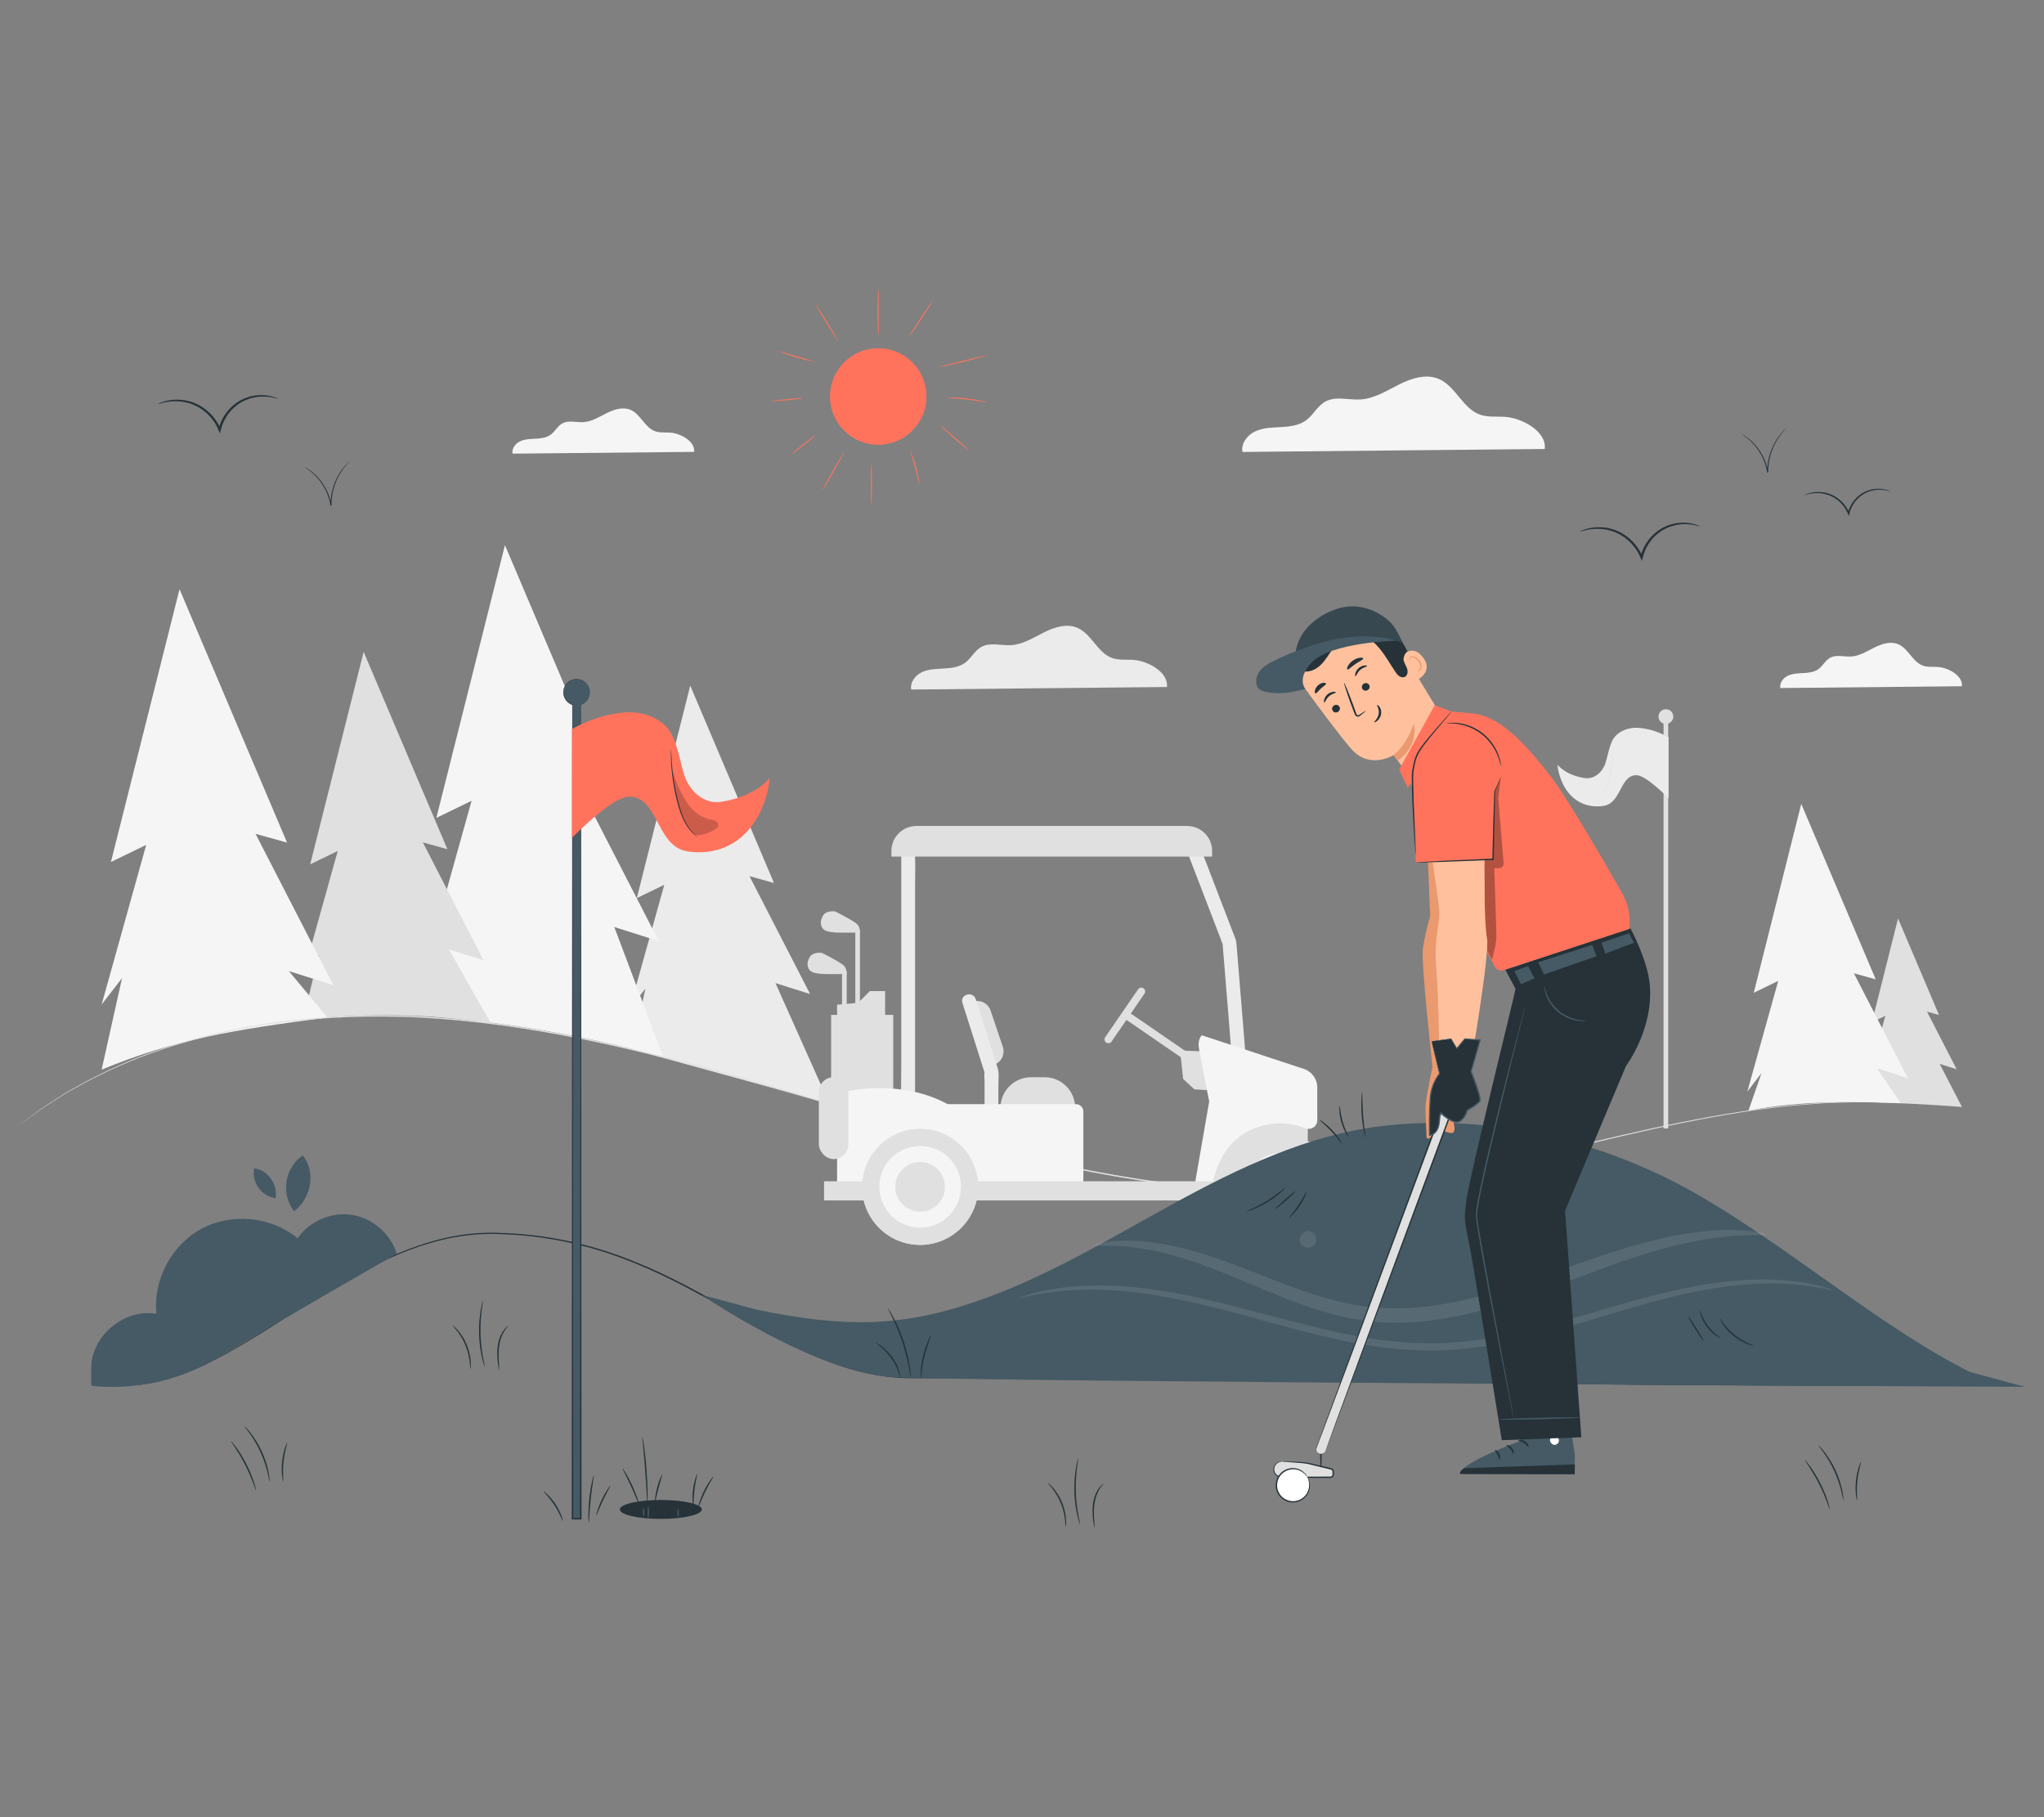 <?xml version="1.0" encoding="UTF-8"?>
<svg id="Layer_2" data-name="Layer 2" xmlns="http://www.w3.org/2000/svg" viewBox="0 0 540 480">
  <rect x="0" y="0" width="540" height="480" fill="#808080" stroke="none"/>
  <defs>
    <style>
      .cls-1 {
        fill: #ff735d;
      }

      .cls-1, .cls-2, .cls-3, .cls-4, .cls-5, .cls-6, .cls-7, .cls-8, .cls-9, .cls-10, .cls-11, .cls-12 {
        stroke-width: 0px;
      }

      .cls-13 {
        opacity: .2;
      }

      .cls-3 {
        opacity: .3;
      }

      .cls-4 {
        fill: #e0e0e0;
      }

      .cls-5 {
        fill: #f5f5f5;
      }

      .cls-6 {
        fill: none;
      }

      .cls-7 {
        fill: #fff;
      }

      .cls-8 {
        fill: #263238;
      }

      .cls-14 {
        opacity: .1;
      }

      .cls-9 {
        fill: #ebebeb;
      }

      .cls-10 {
        fill: #eb996e;
      }

      .cls-11 {
        fill: #455a64;
      }

      .cls-12 {
        fill: #ffc19d;
      }
    </style>
  </defs>
  <g id="Layer_2-2" data-name="Layer 2">
    <g>
      <g>
        <g>
          <polygon class="cls-9" points="168.24 237.23 182.35 181.1 204.48 233.24 198 231.43 214.02 262.57 204.87 259.68 219.09 291.49 166.95 277.17 170.52 261.13 166.33 266.56 175.5 233.71 168.24 237.23"/>
          <g>
            <path class="cls-5" d="M115.28,216.04l18.12-72.05,28.41,66.94-8.33-2.32,20.57,39.98-11.76-3.72,12.94,34.33c-20.77-5.58-39.64-8.92-62.42-10.87l5.39-21.6-5.39,6.97,11.78-42.17-9.33,4.52Z"/>
            <path class="cls-4" d="M81.95,228.3l14.12-56.12,22.13,52.14-6.49-1.81,16.03,31.14-9.16-2.9,11.07,19.52c-16.81-2.62-33.44-2.62-49.6-.99l4.2-17.08-4.2,5.43,9.18-32.85-7.27,3.52Z"/>
            <path class="cls-5" d="M29.31,227.68l18.12-72.05,28.41,66.94-8.33-2.32,20.57,39.98-11.76-3.72,10.2,12.25c-24.56,3.22-40.12,5.7-59.67,13.78l5.39-24.17-5.39,6.97,11.78-42.17-9.33,4.52Z"/>
          </g>
          <path class="cls-4" d="M494.54,270.04l6.9-27.43,10.82,25.49-3.17-.88,7.83,15.22-4.48-1.42,5.88,11.38c-8.55-.69-16.69-1-24.83-1.34l2.17-9.33-2.05,2.65,4.48-16.06-3.55,1.72Z"/>
          <path class="cls-4" d="M502.49,291.43s-.45,0-1.32-.03c-.88-.03-2.17-.08-3.87-.14-3.4-.22-8.42-.13-14.88.12-6.45.43-14.34,1.07-23.4,2.6-9.07,1.44-19.33,3.51-30.58,6.14-11.27,2.59-23.56,5.66-36.87,8.47-3.32.71-6.73,1.33-10.18,2.02-3.46.61-6.98,1.19-10.56,1.77-1.8.24-3.61.47-5.43.71-1.82.23-3.65.51-5.51.64-3.71.31-7.47.74-11.3.85-3.82.24-7.69.21-11.61.24-1.96-.05-3.93-.1-5.91-.14-1.98-.04-3.97-.2-5.97-.3-7.99-.5-16.13-1.36-24.36-2.63-16.45-2.54-33.28-6.41-50.3-11.06-17.03-4.63-33.5-9.71-49.5-14.3-8-2.29-15.87-4.48-23.62-6.47-7.75-1.98-15.38-3.76-22.87-5.31-7.49-1.53-14.84-2.77-22.01-3.78-7.18-.95-14.17-1.64-20.96-2.02-13.57-.71-26.27-.11-37.72,1.36-11.47,1.47-21.66,3.99-30.38,6.86-8.73,2.86-15.9,6.28-21.59,9.31-1.41.79-2.74,1.53-3.99,2.24-.63.34-1.21.71-1.77,1.08-.56.36-1.11.71-1.63,1.05-1.05.67-2.01,1.29-2.9,1.86-.45.27-.86.56-1.23.85-.38.28-.75.55-1.09.8-1.37,1.01-2.41,1.77-3.12,2.29-.7.51-1.07.77-1.07.77,0,0,.35-.28,1.05-.8.7-.53,1.74-1.3,3.1-2.32.34-.25.7-.52,1.08-.81.38-.29.78-.58,1.23-.86.88-.57,1.84-1.2,2.89-1.88.52-.34,1.06-.69,1.63-1.06.56-.37,1.14-.75,1.77-1.09,1.25-.71,2.58-1.46,3.99-2.25,5.69-3.06,12.86-6.5,21.6-9.38,8.72-2.89,18.93-5.43,30.41-6.92,11.47-1.5,24.18-2.11,37.77-1.41,6.79.37,13.8,1.06,20.99,2.01,7.18,1.01,14.54,2.24,22.03,3.77,7.49,1.55,15.13,3.33,22.89,5.3,7.76,1.99,15.63,4.18,23.63,6.47,16,4.58,32.47,9.65,49.5,14.29,17.01,4.65,33.82,8.52,50.25,11.06,8.22,1.26,16.35,2.13,24.32,2.63,2,.1,3.98.27,5.96.3,1.98.05,3.94.1,5.9.15,3.91-.03,7.78,0,11.59-.23,3.82-.1,7.57-.53,11.28-.84,1.86-.13,3.69-.41,5.51-.64,1.82-.24,3.63-.47,5.42-.71,3.57-.57,7.09-1.15,10.55-1.76,3.44-.68,6.85-1.3,10.17-2.01,13.3-2.79,25.6-5.85,36.87-8.42,11.26-2.62,21.53-4.67,30.61-6.09,9.07-1.51,16.97-2.13,23.43-2.54,6.46-.23,11.49-.29,14.89-.05,1.7.08,2.99.14,3.87.18.87.04,1.32.07,1.32.07Z"/>
          <path class="cls-5" d="M463.32,262.25l12.55-49.91,19.68,46.36-5.77-1.61,14.25,27.69-8.14-2.58,6.27,9.19c-11.25-.37-26.07-.81-40.23,1.97l3.43-9.88-3.73,4.83,8.16-29.21-6.46,3.13Z"/>
        </g>
        <path class="cls-5" d="M408.09,118.59c.61-4.44-5.65-8.09-10.36-8.47-2.24-.18-4.58.16-6.7-.58-4.61-1.61-6.45-7.56-10.94-9.45-3.36-1.42-7.23-.16-10.49,1.48-3.26,1.64-6.48,3.7-10.12,3.94-3.17.2-6.6-.97-9.37.58-2.06,1.15-3.15,3.53-5.05,4.93-1.86,1.37-4.29,1.66-6.6,1.79-2.31.13-4.7.15-6.8,1.11-2.1.96-3.84,3.19-3.41,5.46l79.83-.79Z"/>
        <path class="cls-5" d="M183.37,119.37c.37-2.67-3.4-4.86-6.22-5.09-1.35-.11-2.75.1-4.03-.35-2.77-.96-3.87-4.54-6.57-5.68-2.02-.85-4.34-.09-6.3.89-1.96.99-3.89,2.22-6.08,2.36-1.9.12-3.97-.58-5.63.35-1.24.69-1.89,2.12-3.03,2.96-1.12.82-2.58,1-3.96,1.07-1.39.08-2.82.09-4.09.67-1.26.58-2.31,1.91-2.05,3.28l47.97-.47Z"/>
        <path class="cls-5" d="M518.3,181.28c.37-2.67-3.4-4.86-6.22-5.09-1.35-.11-2.75.1-4.03-.35-2.77-.96-3.87-4.54-6.57-5.68-2.02-.85-4.34-.09-6.3.89-1.96.99-3.89,2.22-6.08,2.36-1.9.12-3.97-.58-5.63.35-1.24.69-1.89,2.12-3.03,2.96-1.12.82-2.58,1-3.96,1.07-1.39.08-2.82.09-4.09.67-1.26.58-2.31,1.91-2.05,3.28l47.97-.47Z"/>
        <path class="cls-9" d="M308.28,181.47c.52-3.75-4.78-6.84-8.76-7.16-1.9-.15-3.87.14-5.67-.49-3.9-1.36-5.45-6.39-9.26-8-2.84-1.2-6.12-.13-8.87,1.26-2.76,1.39-5.48,3.13-8.56,3.33-2.68.17-5.59-.82-7.93.49-1.75.97-2.66,2.99-4.27,4.17-1.57,1.16-3.63,1.41-5.58,1.51-1.95.11-3.98.13-5.76.94-1.78.81-3.25,2.7-2.88,4.62l67.54-.67Z"/>
        <g>
          <path class="cls-4" d="M438.16,189.28c0-1.08.87-1.95,1.95-1.95s1.95.87,1.95,1.95c0,.86-.56,1.58-1.34,1.84v106.95h-1.23v-106.95c-.77-.26-1.34-.98-1.34-1.84Z"/>
          <g>
            <path class="cls-9" d="M418.68,205.51c2.79.43,4.83-1.91,5.48-3.99.6-1.92.89-3.92,1.73-5.75,1.18-2.56,4.31-3.74,7.11-3.5,2.81.24,5.33,1.12,7.81,2.45v16.16s-5.78-6-8.38-6.11c-4.34-.17-4.1,6.95-8.31,8,0,0-5.9,1.6-9.89-3.55-2.53-3.27-2.76-7.24-2.76-7.24,0,0,1.94,2.73,7.2,3.55Z"/>
            <path class="cls-4" d="M422.12,210.76s.05-.02.13-.07c.08-.05.19-.13.33-.24.28-.23.66-.59,1.03-1.12.38-.52.73-1.21,1.03-2,.3-.8.54-1.69.76-2.64.44-1.9.64-3.67.71-4.94.04-.64.04-1.16.04-1.51,0-.17,0-.3,0-.41,0-.09,0-.14-.01-.14s0,.05-.01.14c0,.11-.01.25-.02.41-.02.36-.04.87-.08,1.51-.1,1.27-.31,3.02-.75,4.92-.22.95-.46,1.84-.75,2.63-.28.79-.63,1.47-.99,1.99-.36.52-.72.89-.98,1.13-.27.24-.43.35-.42.36Z"/>
          </g>
        </g>
        <g>
          <path class="cls-4" d="M256.93,264.61h0c1.96-.68,4.11.36,4.77,2.33l3.24,9.58c.6,1.78-.21,3.74-1.91,4.56l-.96.47-5.14-16.94Z"/>
          <path class="cls-9" d="M254.25,264.88c1.23,3.88,2.47,7.75,3.7,11.63.65,2.05,1.31,4.11,1.96,6.16.07.22.12.45.21.66.18.42.02-.4-.01-.25-.18.74,0,1.73,0,2.49v7.11c0,2.35,3.65,2.35,3.65,0v-6.18c0-1.4.24-3.02-.19-4.37-1.43-4.5-2.86-8.99-4.29-13.49-.5-1.57-1-3.15-1.5-4.72-.71-2.23-4.24-1.28-3.52.97h0Z"/>
          <path class="cls-4" d="M272.4,284.54h3.57c4.46,0,8.08,3.62,8.08,8.08h-19.73c0-4.46,3.62-8.08,8.08-8.08Z"/>
          <path class="cls-5" d="M247.23,291.66h37.03c1.08,0,1.95.88,1.95,1.95v17.99c0,1.08-.88,1.95-1.95,1.95h-30.71c-.83,0-1.57-.52-1.84-1.31l-6.33-17.99c-.45-1.27.5-2.6,1.84-2.6Z"/>
          <path class="cls-4" d="M221.15,265.38v3.5s12.69.53,12.69,0v-7.09h-4.03l-3.11,3.11-5.56.48Z"/>
          <polygon class="cls-4" points="311.93 278.96 312.56 284.98 315.54 287.75 321.03 288.07 321.03 277.85 312.68 277.52 311.93 278.96"/>
          <path class="cls-9" d="M312.76,222.7c1.34,3.49,2.69,6.98,4.03,10.47,1.88,4.89,3.76,9.78,5.64,14.67.17.45.3,1.02.55,1.43.17.28-.04-.76.01-.02.11,1.52.25,3.03.37,4.55.46,5.63.92,11.26,1.38,16.89.32,3.97.6,7.94.97,11.9,0,.07.01.13.02.2.08.98.78,1.83,1.83,1.83.93,0,1.91-.84,1.83-1.83-.27-3.32-.54-6.64-.81-9.96-.47-5.81-.95-11.61-1.42-17.42-.15-1.84-.3-3.68-.45-5.51-.06-.73-.11-1.38-.38-2.07-1.72-4.48-3.44-8.95-5.17-13.43-1.6-4.15-3.17-8.31-4.79-12.45-.03-.07-.06-.15-.08-.22-.35-.92-1.23-1.56-2.25-1.28-.88.24-1.63,1.32-1.28,2.25h0Z"/>
          <path class="cls-9" d="M238.1,226.26v56.46c0,2.61-.1,5.25,0,7.86,0,.04,0,.08,0,.11,0,2.35,3.65,2.35,3.65,0v-56.46c0-2.61.1-5.25,0-7.86,0-.04,0-.08,0-.11,0-2.35-3.65-2.35-3.65,0h0Z"/>
          <rect class="cls-4" x="219.57" y="268.08" width="16.41" height="28.63"/>
          <rect class="cls-4" x="319.38" y="293.52" width="26.12" height="22.97"/>
          <path class="cls-5" d="M221.15,313.56v-24.77s21.23-6.13,35.63,7.55c0,0,6.61,6.61,8.26,17.22h-43.89Z"/>
          <path class="cls-5" d="M317.5,273.48s-1.04.92-.81,3c.23,2.08,2.77,14.44,2.77,14.44l-3.93,22.64h4.74s1.2-13.05,13.06-16.17c4.95-1.3,8.99-.4,11.57.63,1.49.6,3.11-.5,3.11-2.11v-8.67c0-2.22-1.43-4.19-3.54-4.89l-26.97-8.89Z"/>
          <path class="cls-4" d="M289.5,267.21h15.35c.56,0,1.02.46,1.02,1.02h0c0,.57-.46,1.02-1.02,1.02h-15.35c-.56,0-1.02-.46-1.02-1.02h0c0-.57.46-1.02,1.02-1.02Z" transform="translate(-92.21 361.2) rotate(-55.5)"/>
          <path class="cls-4" d="M296.46,273.18h19.8c.56,0,1.02.46,1.02,1.02h0c0,.57-.46,1.02-1.02,1.02h-19.8c-.57,0-1.02-.46-1.02-1.02h0c0-.56.46-1.02,1.02-1.02Z" transform="translate(209.21 -125.3) rotate(34.5)"/>
          <path class="cls-4" d="M235.5,226.26h84.73v-1.49c0-3.64-2.95-6.59-6.59-6.59h-71.55c-3.64,0-6.59,2.95-6.59,6.59v1.49Z"/>
          <g>
            <path class="cls-4" d="M323.71,313.5c-1.1,9.68,6.87,17.88,16.58,17.06,7.19-.61,13.07-6.33,13.89-13.49,1.1-9.68-6.87-17.88-16.58-17.06-7.19.61-13.07,6.33-13.89,13.49Z"/>
            <path class="cls-4" d="M323.61,315.02s0,0,0,0c-.14,8.48,6.63,15.47,15.11,15.59,8.48.12,15.45-6.66,15.55-15.15,0,0,0,0,0,0l-30.66-.44Z"/>
            <path class="cls-5" d="M328.29,313.73c-.99,7.03,4.85,13.04,11.9,12.25,4.81-.54,8.74-4.35,9.41-9.14.99-7.03-4.85-13.04-11.9-12.25-4.81.54-8.74,4.35-9.41,9.14Z"/>
            <path class="cls-5" d="M339.1,304.52c-5.95-.09-10.83,4.66-10.92,10.61l21.53.31c.09-5.95-4.66-10.83-10.61-10.92Z"/>
            <path class="cls-4" d="M332.49,314.08c-.8,4.48,2.97,8.36,7.47,7.69,2.72-.41,4.95-2.57,5.43-5.28.8-4.48-2.97-8.36-7.47-7.69-2.72.41-4.95,2.57-5.43,5.28Z"/>
          </g>
          <rect class="cls-4" x="216.33" y="284.54" width="7.79" height="21.63" rx="3.9" ry="3.9"/>
          <path class="cls-4" d="M217.12,251.7s-2.28-.35-3.15,1.05c-.88,1.4-.79,2.71,0,3.59.79.88,3.24.96,5.08.96h4.64s.09-1.31-.7-2.19c-.79-.88-5.87-3.42-5.87-3.42Z"/>
          <polygon class="cls-4" points="222.46 256.34 222.46 269.54 223.69 269.54 223.69 256.66 222.46 256.34"/>
          <path class="cls-4" d="M220.62,240.75s-2.28-.35-3.15,1.05c-.88,1.4-.79,2.71,0,3.59.79.88,3.24.96,5.08.96h4.64s.09-1.31-.7-2.19c-.79-.88-5.87-3.42-5.87-3.42Z"/>
          <polygon class="cls-4" points="225.96 245.4 225.96 265.87 227.19 265.87 227.19 245.71 225.96 245.4"/>
          <rect class="cls-4" x="217.7" y="312.03" width="103.33" height="5.06"/>
          <g>
            <path class="cls-4" d="M227.86,311.72c-1.1,9.68,6.87,17.88,16.58,17.06,7.19-.61,13.07-6.33,13.89-13.49,1.1-9.68-6.87-17.88-16.58-17.06-7.19.61-13.07,6.33-13.89,13.49Z"/>
            <path class="cls-4" d="M227.76,313.24h0c-.14,8.49,6.63,15.47,15.11,15.59,8.48.12,15.45-6.66,15.55-15.15,0,0,0,0,0,0l-30.66-.44Z"/>
            <path class="cls-5" d="M232.44,311.95c-.99,7.03,4.85,13.04,11.9,12.25,4.81-.54,8.74-4.35,9.41-9.14.99-7.03-4.85-13.04-11.9-12.25-4.81.54-8.74,4.35-9.41,9.14Z"/>
            <path class="cls-5" d="M243.25,302.74c-5.95-.09-10.83,4.66-10.92,10.61l21.53.31c.09-5.95-4.66-10.83-10.61-10.92Z"/>
            <path class="cls-4" d="M236.64,312.3c-.8,4.48,2.97,8.36,7.47,7.69,2.72-.41,4.95-2.57,5.43-5.28.8-4.48-2.97-8.36-7.47-7.69-2.72.41-4.95,2.57-5.43,5.28Z"/>
          </g>
        </g>
        <path class="cls-8" d="M503.58,366s-.43.01-1.26.02c-.84,0-2.08,0-3.7.01-3.26,0-8.05,0-14.22.01-12.35-.02-30.21-.08-52.28-.27-22.07-.25-48.36-.55-77.54-.89-29.18-.36-61.27-.7-94.94-.8-4.21,0-8.4-.01-12.56-.02-4.15-.04-8.3.14-12.4-.38-8.2-.94-15.93-3.72-23.1-7.13-7.18-3.42-13.9-7.41-20.55-11.17-3.32-1.88-6.63-3.72-9.93-5.45-3.31-1.72-6.63-3.35-9.96-4.82-3.35-1.44-6.68-2.81-10.05-3.91l-1.26-.43-1.27-.38c-.84-.26-1.68-.51-2.52-.76-.85-.22-1.69-.44-2.53-.66-.84-.22-1.68-.45-2.52-.61-6.73-1.52-13.42-2.29-19.9-2.41-.4-.01-.81-.03-1.21-.03l-1.2.03c-.8.03-1.6.02-2.39.08-1.58.15-3.16.25-4.69.53-3.09.44-6.07,1.21-8.95,2.07-5.74,1.8-11.03,4.16-15.91,6.73-9.76,5.15-18.04,10.76-25.48,15.39-7.42,4.67-13.99,8.45-19.67,10.88-5.66,2.5-10.38,3.61-13.59,4.04-.81.09-1.52.18-2.13.25-.62.02-1.13.04-1.55.06-.83.03-1.26.03-1.26.03,0,0,.43-.03,1.26-.07.42-.02.93-.04,1.55-.07.61-.08,1.32-.17,2.13-.27,3.21-.46,7.91-1.58,13.55-4.1,5.67-2.44,12.21-6.24,19.62-10.93,7.43-4.65,15.7-10.27,25.47-15.45,4.88-2.58,10.19-4.95,15.95-6.77,2.89-.87,5.88-1.65,8.99-2.09,1.55-.28,3.13-.38,4.72-.54.8-.06,1.6-.05,2.41-.08l1.21-.03c.4,0,.81.02,1.22.03,6.5.12,13.21.88,19.97,2.4.85.17,1.69.39,2.53.61.84.22,1.69.44,2.54.66.84.25,1.68.51,2.53.76l1.27.38,1.26.43c3.39,1.1,6.73,2.48,10.09,3.91,3.34,1.47,6.66,3.1,9.99,4.82,3.31,1.74,6.62,3.57,9.94,5.45,6.65,3.76,13.37,7.74,20.53,11.15,7.15,3.39,14.84,6.16,22.98,7.09,4.06.52,8.2.34,12.36.38,4.16,0,8.35.01,12.56.02,33.68.1,65.76.45,94.95.83,29.18.36,55.46.69,77.54.97,22.07.23,39.94.33,52.28.39,6.17.03,10.96.04,14.22.06,1.62.01,2.86.02,3.7.02.83,0,1.26.02,1.26.02Z"/>
        <g>
          <path class="cls-11" d="M520.48,362.42c-22.88-11.42-46.25-31.71-70.5-46.01-25.35-14.95-55.93-22.5-85.15-18.94-19.39,2.36-37.44,10.97-54.58,20.34-17.14,9.37-33.94,19.69-52.44,25.99-18.49,6.3-33.42,7.33-58.17,2.07l-14.22-3.83s29.43,20.41,50.63,21.72c19.62,1.22,298.95,2.57,298.95,2.57l-14.52-3.93Z"/>
          <g class="cls-14">
            <path class="cls-7" d="M466.52,326.01c-.01.13-.67.21-1.89.23-1.22,0-3.01.06-5.3.16-4.58.25-11.18,1.06-19.11,3.19-7.94,2.08-17.13,5.52-27.4,9.38-5.14,1.92-10.58,3.91-16.34,5.68-5.76,1.78-11.88,3.29-18.3,4.14-3.21.41-6.42.6-9.59.61-.79-.02-1.58-.05-2.37-.07l-1.18-.04-1.17-.1c-.78-.07-1.55-.14-2.33-.21-.77-.11-1.53-.21-2.3-.32-6.08-.96-11.7-2.74-16.9-4.66-5.2-1.93-9.99-4.02-14.48-5.89-4.48-1.88-8.66-3.54-12.55-4.85-7.75-2.67-14.31-3.75-18.87-4.05-4.57-.28-7.13,0-7.17-.31-.04-.21,2.47-.99,7.19-1.17,4.7-.16,11.59.55,19.65,2.96,4.03,1.17,8.36,2.72,12.92,4.49,4.56,1.75,9.38,3.73,14.49,5.52,5.11,1.79,10.54,3.42,16.27,4.28.72.09,1.44.19,2.16.28.73.06,1.46.12,2.19.18l1.1.09,1.11.03c.74.02,1.49.04,2.23.06,2.99-.03,6.03-.21,9.1-.6,6.13-.8,12.05-2.23,17.7-3.93,5.66-1.68,11.06-3.58,16.22-5.4,5.16-1.82,10.09-3.57,14.77-5.06,4.67-1.49,9.09-2.73,13.19-3.64,4.09-.91,7.86-1.49,11.18-1.8.83-.07,1.63-.13,2.41-.2.78-.03,1.52-.05,2.24-.08.36-.01.71-.02,1.05-.03.34,0,.68.01,1,.02.65.01,1.27.03,1.86.04,2.35.13,4.16.31,5.37.56,1.21.22,1.84.4,1.83.53Z"/>
          </g>
          <g class="cls-14">
            <path class="cls-7" d="M484.25,340.78c-.05.18-3.01-.7-8.49-1.33-5.47-.67-13.53-.7-23.27.9-4.87.78-10.16,1.97-15.77,3.49-5.62,1.5-11.56,3.36-17.86,5.24-6.29,1.88-12.94,3.81-19.97,5.29-7.02,1.5-14.47,2.47-22.14,2.38-3.83-.07-7.6-.37-11.29-.83-3.69-.47-7.29-1.12-10.81-1.84-7.03-1.46-13.7-3.27-20.03-5-6.33-1.73-12.33-3.4-18-4.7-5.67-1.31-10.99-2.3-15.89-2.92-9.8-1.26-17.84-.89-23.29-.08-1.37.16-2.57.4-3.62.6-.52.1-1.01.19-1.45.27-.44.1-.83.2-1.19.28-1.42.33-2.18.47-2.2.41-.02-.06.7-.33,2.1-.78.35-.11.74-.24,1.17-.37.44-.11.92-.23,1.44-.36,1.04-.26,2.25-.56,3.62-.78,5.48-1.04,13.64-1.63,23.57-.52,4.96.54,10.36,1.46,16.08,2.72,5.73,1.24,11.77,2.86,18.11,4.54,6.34,1.68,12.99,3.44,19.95,4.87,3.48.7,7.04,1.33,10.67,1.79,3.63.44,7.33.73,11.08.8,7.49.09,14.79-.85,21.73-2.3,6.95-1.44,13.56-3.32,19.85-5.15,6.3-1.83,12.27-3.64,17.95-5.09,5.67-1.46,11.02-2.59,15.97-3.3,9.88-1.45,18.07-1.22,23.57-.31.69.11,1.34.21,1.95.31.6.13,1.17.25,1.7.37.52.12,1.01.22,1.45.32.44.11.83.23,1.18.34,1.41.42,2.14.66,2.12.73Z"/>
          </g>
          <g class="cls-14">
            <path class="cls-7" d="M346.21,325.27c1.49.45,2.02,2.68.89,3.76-1.12,1.07-3.33.44-3.71-1.06-.38-1.5,1.25-3.12,2.75-2.71"/>
          </g>
          <path class="cls-8" d="M354.54,302.09c-.1.06-1.19-1.55-2.84-3.29-1.64-1.74-3.2-2.92-3.13-3.01.05-.08,1.73.98,3.4,2.75,1.68,1.76,2.65,3.5,2.56,3.55Z"/>
          <path class="cls-8" d="M353.89,292.15c.12,0,.19,1.94.86,4.21.66,2.28,1.65,3.95,1.55,4-.07.06-1.24-1.56-1.92-3.9-.69-2.33-.59-4.32-.5-4.31Z"/>
          <path class="cls-8" d="M359.85,288.5c.06,0,.06.68.08,1.76.02,1.08.06,2.58.18,4.23.12,1.65.3,3.14.44,4.21.14,1.08.23,1.74.18,1.75-.05,0-.23-.64-.44-1.71-.21-1.07-.43-2.56-.55-4.23-.12-1.66-.12-3.17-.07-4.26.05-1.09.14-1.76.19-1.76Z"/>
          <path class="cls-8" d="M450.02,354.14c-.09.06-1.05-1.31-2.15-3.05-1.1-1.74-1.92-3.2-1.83-3.25.09-.06,1.05,1.31,2.15,3.05,1.1,1.74,1.92,3.19,1.83,3.25Z"/>
          <path class="cls-8" d="M454.65,353.5s-.52-.16-1.24-.65c-.72-.48-1.63-1.28-2.44-2.34-.8-1.06-1.32-2.16-1.58-2.98-.27-.82-.33-1.36-.29-1.37.12-.04.6,2.06,2.17,4.12,1.55,2.08,3.44,3.11,3.37,3.22Z"/>
          <path class="cls-8" d="M463.28,355.46s-.67-.08-1.68-.47c-1.01-.39-2.35-1.09-3.64-2.14-1.29-1.05-2.25-2.22-2.84-3.12-.59-.91-.84-1.53-.81-1.55.11-.07,1.34,2.34,3.88,4.37,2.52,2.07,5.13,2.78,5.08,2.9Z"/>
          <path class="cls-8" d="M340.61,321.65c-.08-.08,1.18-1.47,2.45-3.39,1.28-1.92,2.08-3.62,2.19-3.57.09.03-.56,1.83-1.87,3.78-1.3,1.96-2.7,3.25-2.77,3.18Z"/>
          <path class="cls-8" d="M336.96,319.32c-.07-.08,1.06-1.18,2.52-2.47,1.46-1.28,2.71-2.26,2.78-2.18.07.08-1.06,1.18-2.53,2.47-1.46,1.28-2.71,2.26-2.78,2.18Z"/>
          <path class="cls-8" d="M329.34,319.99c-.02-.05.61-.32,1.6-.78.99-.46,2.34-1.14,3.76-2.01,1.42-.87,2.64-1.76,3.5-2.44.86-.67,1.38-1.11,1.42-1.07.03.03-.42.54-1.25,1.28-.82.73-2.03,1.67-3.47,2.55-1.44.88-2.82,1.53-3.85,1.93-1.03.4-1.69.58-1.7.53Z"/>
        </g>
        <path class="cls-8" d="M234.58,345.58s.18.21.44.63c.26.41.62,1.03,1.03,1.8.83,1.54,1.85,3.75,2.69,6.29.84,2.54,1.34,4.92,1.6,6.66.13.87.22,1.57.25,2.06.04.49.05.76.02.76-.06,0-.21-1.06-.54-2.77-.33-1.71-.87-4.06-1.7-6.58-.84-2.52-1.81-4.72-2.57-6.29-.76-1.57-1.28-2.52-1.23-2.55Z"/>
        <path class="cls-8" d="M231.38,354.67s.62.23,1.45.86c.84.63,1.9,1.63,2.86,2.91.95,1.28,1.6,2.61,1.85,3.64.27,1.03.17,1.69.14,1.69-.07,0-.07-.64-.4-1.61-.31-.97-.97-2.23-1.9-3.49-.93-1.25-1.94-2.26-2.72-2.93-.78-.67-1.32-1.02-1.29-1.07Z"/>
        <path class="cls-8" d="M245.89,352.68c.13.04-.82,2.48-1.65,5.56-.4,1.54-.62,2.97-.71,4.01-.09,1.04-.09,1.69-.15,1.69-.04,0-.14-.65-.12-1.71.02-1.06.21-2.52.61-4.09.4-1.57.91-2.94,1.3-3.92.39-.98.67-1.57.72-1.55Z"/>
        <path class="cls-8" d="M67.65,393.69c-.06.02-.32-.77-.79-2.01-.47-1.24-1.17-2.94-2.09-4.74-.92-1.8-1.87-3.37-2.6-4.48-.72-1.11-1.2-1.79-1.15-1.82.04-.03.59.59,1.38,1.67.79,1.08,1.79,2.64,2.71,4.46.92,1.82,1.59,3.55,2,4.82.41,1.27.58,2.08.54,2.1Z"/>
        <path class="cls-8" d="M64.56,376.69s.19.14.47.44c.29.3.68.75,1.14,1.33.92,1.16,2.05,2.89,3,4.95.94,2.07,1.5,4.05,1.78,5.51.14.73.23,1.32.26,1.73.04.41.05.64.02.64-.06,0-.2-.89-.55-2.32-.34-1.43-.94-3.37-1.87-5.41-.93-2.03-2.01-3.76-2.86-4.95-.85-1.2-1.44-1.89-1.4-1.93Z"/>
        <path class="cls-8" d="M75.89,381.03c.11.04-.69,2.24-.98,5.09-.31,2.85.02,5.17-.1,5.19-.05,0-.19-.56-.29-1.51-.1-.94-.14-2.27.01-3.71.15-1.45.47-2.73.76-3.63.3-.9.56-1.43.6-1.42Z"/>
        <path class="cls-8" d="M483.44,398.71c-.06.02-.32-.77-.79-2.01-.47-1.24-1.17-2.94-2.09-4.74-.92-1.8-1.87-3.37-2.6-4.48-.72-1.11-1.2-1.79-1.15-1.82.04-.03.59.59,1.38,1.67.79,1.08,1.79,2.64,2.71,4.46.92,1.82,1.59,3.55,2,4.82.41,1.27.58,2.08.54,2.1Z"/>
        <path class="cls-8" d="M480.36,381.72s.19.14.47.44c.29.3.68.75,1.14,1.34.92,1.16,2.05,2.89,3,4.95.94,2.07,1.5,4.05,1.78,5.51.14.73.23,1.32.26,1.73.04.41.05.64.02.64-.06,0-.2-.89-.55-2.32-.34-1.43-.94-3.37-1.87-5.41-.93-2.03-2.01-3.76-2.86-4.95-.85-1.2-1.44-1.89-1.4-1.93Z"/>
        <path class="cls-8" d="M491.68,386.05c.11.04-.69,2.24-.98,5.09-.31,2.85.02,5.17-.1,5.19-.05,0-.19-.56-.29-1.51-.1-.94-.14-2.27.01-3.71.15-1.45.47-2.73.76-3.63.3-.9.56-1.43.6-1.42Z"/>
        <g>
          <path class="cls-11" d="M104.82,331.18c-1.6-5.26-6.38-9.41-11.81-10.27-5.43-.85-11.25,1.64-14.39,6.16-6.95-5.73-17.41-6.77-25.35-2.52-7.94,4.25-12.87,13.54-11.95,22.5-8.24-1.5-16.96,5.56-17.21,13.93v5.03s16.61,2.78,33.84-7.55c17.23-10.34,46.86-27.27,46.86-27.27Z"/>
          <path class="cls-11" d="M79.96,305.17c-2.28,1.61-3.86,4.17-4.28,6.92-.42,2.76.31,5.67,2,7.89,4.87-3.75,5.68-10.73,2.28-14.81Z"/>
          <path class="cls-11" d="M67.14,308.61c-.32,1.78.11,3.69,1.17,5.17,1.06,1.47,2.73,2.49,4.52,2.75.55-3.96-2.25-7.57-5.69-7.92Z"/>
        </g>
        <g>
          <path class="cls-8" d="M124.27,361.64c-.13.02.08-2.94-1.28-6.22-1.32-3.3-3.54-5.26-3.43-5.34.03-.03.61.41,1.39,1.29.78.88,1.71,2.24,2.39,3.91.68,1.67.96,3.3,1.02,4.47.06,1.18-.05,1.9-.09,1.9Z"/>
          <path class="cls-8" d="M127.59,343.54c.06.01-.13.99-.33,2.57-.2,1.58-.38,3.78-.32,6.21.07,2.43.37,4.62.66,6.19.29,1.57.53,2.53.47,2.55-.03,0-.11-.23-.25-.65-.14-.43-.31-1.06-.49-1.84-.36-1.57-.7-3.77-.77-6.23-.06-2.46.16-4.68.43-6.26.14-.79.27-1.43.39-1.86.11-.44.19-.67.21-.67Z"/>
          <path class="cls-8" d="M134.36,350.14s-.5.5-1.1,1.45c-.6.93-1.19,2.39-1.4,4.08-.22,1.69-.12,3.25-.05,4.38.07,1.13.11,1.83.06,1.83-.05,0-.18-.68-.33-1.81-.13-1.12-.28-2.71-.06-4.45.22-1.75.87-3.25,1.56-4.18.34-.47.66-.8.91-1.01.24-.21.4-.3.41-.28Z"/>
        </g>
        <g>
          <path class="cls-8" d="M281.54,403.29c-.13.02.08-2.94-1.28-6.22-1.32-3.3-3.54-5.26-3.43-5.34.03-.03.61.41,1.39,1.29.78.88,1.71,2.24,2.39,3.91.68,1.67.96,3.3,1.02,4.47.06,1.18-.05,1.9-.09,1.9Z"/>
          <path class="cls-8" d="M284.86,385.19c.06.01-.13.99-.33,2.57-.2,1.58-.38,3.78-.32,6.21.07,2.43.37,4.62.66,6.19.29,1.57.53,2.53.47,2.55-.03,0-.11-.23-.25-.65-.14-.43-.31-1.06-.49-1.84-.36-1.57-.7-3.77-.77-6.23-.06-2.46.16-4.68.43-6.26.14-.79.27-1.43.39-1.86.11-.44.19-.67.21-.67Z"/>
          <path class="cls-8" d="M291.63,391.8s-.5.5-1.1,1.45c-.6.93-1.19,2.39-1.4,4.08-.22,1.69-.12,3.25-.05,4.38.07,1.13.11,1.83.06,1.83-.05,0-.18-.68-.33-1.81-.13-1.12-.28-2.71-.06-4.45.22-1.75.87-3.25,1.56-4.18.34-.47.66-.8.91-1.01.24-.21.4-.3.41-.28Z"/>
        </g>
        <g>
          <g>
            <ellipse class="cls-8" cx="174.58" cy="398.71" rx="10.84" ry="2.5"/>
            <path class="cls-8" d="M164.4,387.77s.39.46.89,1.29c.5.83,1.13,2.01,1.75,3.35.62,1.34,1.1,2.59,1.41,3.51.31.92.46,1.5.41,1.51-.11.04-.93-2.2-2.16-4.86-1.22-2.67-2.39-4.75-2.29-4.8Z"/>
            <path class="cls-8" d="M169.68,379.46s.08.24.17.68c.08.44.18,1.08.3,1.87.22,1.59.48,3.78.66,6.22.18,2.44.26,4.65.28,6.25,0,.8,0,1.45-.01,1.9-.02.45-.04.7-.06.7-.05,0-.11-.99-.19-2.58-.08-1.6-.2-3.8-.39-6.23-.18-2.43-.39-4.63-.55-6.22-.16-1.59-.25-2.58-.19-2.58Z"/>
            <path class="cls-8" d="M174.91,389.57c.1.04-.44,1.58-.94,3.51-.51,1.93-.79,3.54-.9,3.52-.1-.01.01-1.66.53-3.62.51-1.96,1.21-3.45,1.3-3.42Z"/>
            <path class="cls-8" d="M188.48,389.96c.09.07-1.07,1.79-2.18,4.09-1.12,2.29-1.76,4.27-1.87,4.24-.09-.02.39-2.08,1.53-4.4,1.13-2.33,2.45-3.98,2.52-3.92Z"/>
            <path class="cls-8" d="M184.19,389.39c.11.03-.46,1.91-.74,4.3-.29,2.39-.18,4.35-.3,4.35-.09.01-.38-1.97-.08-4.4.28-2.43,1.02-4.29,1.11-4.26Z"/>
            <path class="cls-11" d="M170.02,400.57c-.11,0-.19-.52-.19-1.16s.09-1.16.19-1.16.19.52.19,1.16-.09,1.16-.19,1.16Z"/>
            <path class="cls-11" d="M171.26,401.05c-.11,0-.19-.72-.19-1.61s.09-1.61.19-1.61.19.72.19,1.61-.09,1.61-.19,1.61Z"/>
            <path class="cls-11" d="M179.16,400.78c-.11,0-.19-.49-.19-1.1s.09-1.1.19-1.1.19.49.19,1.1-.09,1.1-.19,1.1Z"/>
          </g>
          <g>
            <g>
              <path class="cls-11" d="M155.82,182.88c0-1.92-1.56-3.48-3.48-3.48s-3.48,1.56-3.48,3.48c0,1.53,1,2.82,2.38,3.28v215.01h2.19v-215.01c1.38-.46,2.38-1.75,2.38-3.28Z"/>
              <path class="cls-8" d="M155.82,182.88s0,.09,0,.27c-.02.18-.04.46-.15.8-.21.67-.82,1.75-2.22,2.24l.03-.03c.01,19.94.08,108.12.15,215.01v.19s-.19,0-.19,0h-2.38v-4.54c.06-96.54.1-178.91.12-210.66l.05.06c-1.23-.41-2.09-1.46-2.33-2.56-.26-1.1.07-2.21.66-2.96.6-.77,1.44-1.19,2.24-1.31.8-.12,1.54.04,2.11.34,1.16.6,1.62,1.58,1.79,2.18.08.31.11.55.12.72,0,.16,0,.24,0,.24-.02,0,.02-.33-.15-.95-.17-.59-.64-1.55-1.79-2.13-.56-.28-1.29-.44-2.07-.31-.77.12-1.59.54-2.17,1.28-.58.73-.88,1.8-.63,2.87.23,1.06,1.07,2.06,2.25,2.46l.05.02v.05c.02,31.75.07,114.12.12,210.66v4.35l-.19-.19c.75,0,1.5,0,2.19,0l-.19.19c.08-106.9.14-195.07.15-215.01v-.03h.03c1.37-.48,1.99-1.53,2.2-2.19.22-.69.17-1.07.19-1.06Z"/>
            </g>
            <g>
              <path class="cls-1" d="M190.52,211.8c-4.96.76-8.6-3.4-9.76-7.12-1.07-3.43-1.58-6.99-3.08-10.25-2.1-4.55-7.67-6.66-12.67-6.24-5,.42-9.49,2-13.91,4.37v28.78s10.3-10.7,14.93-10.88c7.72-.31,7.3,12.38,14.8,14.25,0,0,10.51,2.85,17.62-6.33,4.51-5.83,4.91-12.9,4.91-12.9,0,0-3.45,4.87-12.83,6.31Z"/>
              <g class="cls-13">
                <path class="cls-2" d="M177.69,203.54c.69,2.57,2.22,5.99,3.65,8.23,1.43,2.24,3.6,4.12,6.2,4.66.47.1.96.15,1.39.36.43.21.81.61.83,1.09.02.72-.72,1.19-1.37,1.51-.92.45-1.85.91-2.85,1.1-1,.19-1.79.29-2.48-.46-.58-.64-1.35-1.4-1.79-2.15-2.27-3.86-3.39-9.38-3.57-13.75"/>
              </g>
              <path class="cls-8" d="M184.4,221.14s-.08-.04-.22-.13c-.14-.09-.34-.24-.59-.44-.49-.4-1.17-1.05-1.83-1.99-.67-.93-1.31-2.15-1.83-3.56-.53-1.42-.96-3.02-1.36-4.71-.79-3.39-1.14-6.53-1.26-8.8-.06-1.14-.07-2.06-.07-2.7,0-.3.01-.54.02-.73,0-.17.01-.26.02-.26s.02.09.03.26c0,.19.02.44.03.73.03.63.07,1.55.15,2.69.17,2.26.54,5.39,1.33,8.76.39,1.68.82,3.28,1.33,4.69.51,1.41,1.12,2.61,1.76,3.54.64.93,1.28,1.59,1.75,2.02.47.42.77.62.75.64Z"/>
            </g>
          </g>
          <path class="cls-8" d="M148.69,401.75c-.11.04-.79-1.97-2.21-4.14-1.4-2.18-2.97-3.61-2.89-3.7.03-.04.47.28,1.08.88.62.6,1.41,1.5,2.13,2.61.72,1.11,1.23,2.19,1.53,3,.3.81.41,1.33.37,1.35Z"/>
          <path class="cls-8" d="M156.88,389.7c.05.01-.06.71-.23,1.83-.18,1.12-.4,2.68-.59,4.4-.18,1.73-.29,3.29-.35,4.43-.06,1.14-.1,1.84-.16,1.84-.05,0-.11-.71-.11-1.85,0-1.14.06-2.72.24-4.46.18-1.74.46-3.29.7-4.41.24-1.12.45-1.8.5-1.78Z"/>
          <path class="cls-8" d="M161.22,392.48c.09.06-.92,1.72-1.93,3.88-1.02,2.16-1.65,4-1.75,3.96-.09-.03.38-1.94,1.41-4.12,1.02-2.19,2.19-3.77,2.27-3.72Z"/>
        </g>
        <path class="cls-8" d="M499.38,129.76s-.38-.1-1.08-.24c-.69-.14-1.71-.26-2.95-.08-1.23.18-2.68.68-3.95,1.73-1.27,1.03-2.35,2.59-2.78,4.44v.05s-.18.66-.18.66l-.25-.62c-.71-1.75-1.97-3.15-3.34-4.04-1.37-.91-2.85-1.29-4.08-1.39-2.51-.17-3.98.61-4,.51,0-.02.33-.22,1.02-.44.68-.22,1.71-.44,3-.38,1.28.06,2.84.42,4.28,1.36,1.44.92,2.78,2.37,3.53,4.22l-.42.03v-.05c.47-1.95,1.63-3.58,2.97-4.65,1.35-1.09,2.89-1.58,4.17-1.72,1.29-.14,2.34.03,3.03.22.69.19,1.04.39,1.04.41Z"/>
        <path class="cls-8" d="M449.11,139.02c-.02.05-.54-.14-1.51-.34-.96-.19-2.4-.36-4.14-.11-1.72.25-3.76.95-5.54,2.42-1.78,1.45-3.29,3.63-3.9,6.22l-.02.07-.24.92-.35-.87c-1-2.46-2.76-4.42-4.68-5.67-1.92-1.27-3.99-1.81-5.72-1.94-3.52-.24-5.58.86-5.61.71-.01-.03.47-.31,1.42-.62.95-.31,2.4-.62,4.21-.53,1.8.08,3.97.59,6,1.9,2.02,1.28,3.89,3.32,4.94,5.91l-.59.05.02-.07c.64-2.73,2.26-5.02,4.15-6.52,1.89-1.53,4.05-2.22,5.84-2.41,1.81-.2,3.28.04,4.25.31.97.27,1.46.54,1.45.57Z"/>
        <path class="cls-8" d="M73.45,105.32c-.02.05-.54-.14-1.51-.34-.96-.19-2.4-.36-4.14-.11-1.72.25-3.76.95-5.54,2.42-1.78,1.45-3.29,3.63-3.9,6.22l-.02.07-.24.92-.35-.87c-1-2.46-2.76-4.42-4.68-5.67-1.92-1.27-3.99-1.81-5.72-1.94-3.52-.24-5.58.86-5.61.71-.01-.03.47-.31,1.42-.62.95-.31,2.4-.62,4.21-.53,1.8.08,3.97.59,6,1.9,2.02,1.28,3.89,3.32,4.94,5.91l-.59.05.02-.07c.64-2.73,2.26-5.02,4.15-6.52,1.89-1.53,4.05-2.22,5.84-2.41,1.81-.2,3.28.04,4.25.31.97.27,1.46.54,1.45.57Z"/>
        <path class="cls-8" d="M92.32,121.86s-.24.27-.67.76c-.43.49-1.02,1.23-1.64,2.22-1.24,1.95-2.48,5.06-2.44,8.63,0,.04,0,.07,0,.11l-.25.02c-.26-1.74-.84-3.34-1.58-4.67-.73-1.34-1.59-2.43-2.4-3.24-.81-.82-1.55-1.4-2.08-1.77-.53-.37-.84-.55-.83-.57,0,0,.09.03.24.11.15.09.38.2.65.38.55.34,1.32.91,2.15,1.72.84.81,1.72,1.9,2.48,3.26.76,1.35,1.36,2.97,1.62,4.75l-.25.02s0-.07,0-.11c-.04-3.63,1.25-6.78,2.54-8.73.64-.99,1.26-1.72,1.72-2.19.22-.24.42-.41.54-.53.13-.12.2-.17.2-.17Z"/>
        <path class="cls-8" d="M471.88,113.11s-.24.27-.67.76c-.43.49-1.02,1.23-1.64,2.22-1.24,1.95-2.48,5.06-2.44,8.63,0,.04,0,.07,0,.11l-.25.02c-.26-1.74-.84-3.34-1.58-4.67-.73-1.34-1.59-2.43-2.4-3.24-.81-.82-1.55-1.4-2.08-1.77-.53-.37-.84-.55-.83-.57,0,0,.09.03.24.11.15.09.38.2.65.38.55.34,1.32.91,2.15,1.72.84.81,1.72,1.9,2.48,3.26.76,1.35,1.36,2.97,1.62,4.75l-.25.02s0-.07,0-.11c-.04-3.63,1.25-6.78,2.54-8.73.64-.99,1.26-1.72,1.72-2.19.22-.24.42-.41.54-.53.13-.12.2-.17.2-.17Z"/>
        <g>
          <g>
            <circle class="cls-1" cx="232.02" cy="104.73" r="12.71"/>
            <path class="cls-1" d="M232.02,117.46c-1.72,0-3.38-.34-4.95-1-1.52-.64-2.88-1.56-4.05-2.73-1.17-1.17-2.09-2.53-2.73-4.05-.66-1.57-1-3.24-1-4.95s.34-3.39,1-4.95c.64-1.52,1.56-2.88,2.73-4.05,1.17-1.17,2.53-2.09,4.05-2.73,1.57-.66,3.24-1,4.95-1s3.38.34,4.95,1c1.52.64,2.88,1.56,4.05,2.73s2.09,2.53,2.73,4.05c.66,1.57,1,3.24,1,4.95s-.34,3.39-1,4.95c-.64,1.52-1.56,2.88-2.73,4.05-1.17,1.17-2.53,2.09-4.05,2.73-1.57.66-3.24,1-4.95,1Z"/>
          </g>
          <g>
            <path class="cls-1" d="M230.21,133.16c-.07,0-.13-2.35-.13-5.24s.06-5.24.13-5.24.13,2.35.13,5.24-.06,5.24-.13,5.24Z"/>
            <path class="cls-1" d="M230.21,133.17s-.07,0-.11-1.55c-.03-.99-.04-2.31-.04-3.71s.01-2.72.04-3.71c.04-1.55.08-1.55.11-1.55s.07,0,.11,1.55c.03.99.04,2.31.04,3.71s-.01,2.72-.04,3.71c-.04,1.55-.08,1.55-.11,1.55ZM230.21,122.69c-.06.19-.12,2.18-.12,5.22s.06,5.03.12,5.22c.06-.19.12-2.18.12-5.22s-.06-5.03-.12-5.22Z"/>
          </g>
          <g>
            <path class="cls-1" d="M222.88,119.71c.06.04-1.13,2.23-2.67,4.89-1.54,2.67-2.84,4.8-2.9,4.76-.06-.04,1.13-2.23,2.67-4.89,1.54-2.66,2.84-4.8,2.9-4.76Z"/>
            <path class="cls-1" d="M217.31,129.38s0,0,0,0c-.02-.01-.06-.03.73-1.48.5-.92,1.19-2.14,1.94-3.43.74-1.29,1.46-2.49,2-3.39.77-1.27.88-1.37.91-1.37,0,0,0,0,0,0,.02.01.06.03-.73,1.48-.5.92-1.19,2.14-1.94,3.43-1.32,2.29-2.79,4.73-2.91,4.77,0,0,0,0,0,0ZM222.87,119.73c-.16.15-1.27,1.95-2.88,4.74-1.61,2.79-2.62,4.65-2.67,4.86.16-.15,1.27-1.95,2.88-4.74,1.61-2.79,2.62-4.65,2.67-4.86Z"/>
          </g>
          <g>
            <path class="cls-1" d="M215.36,115.03c.05.06-1.28,1.19-2.97,2.53-1.69,1.34-3.09,2.38-3.14,2.32-.05-.06,1.28-1.19,2.97-2.53,1.69-1.34,3.09-2.38,3.14-2.32Z"/>
            <path class="cls-1" d="M209.26,119.9s-.01,0-.01,0c-.01-.02-.04-.05.84-.8.56-.48,1.32-1.1,2.13-1.75,1.42-1.13,3-2.33,3.14-2.33,0,0,0,0,0,0,0,0,.01,0,.01,0h0s0,0,0,.01c-.01.12-1.54,1.4-2.97,2.53-.82.65-1.59,1.25-2.18,1.69-.76.56-.92.64-.96.64ZM215.35,115.04c-.14.04-1.4.96-3.11,2.32-1.77,1.41-2.9,2.38-2.96,2.51.14-.04,1.34-.91,3.11-2.32,1.72-1.36,2.89-2.38,2.96-2.51Z"/>
          </g>
          <g>
            <path class="cls-1" d="M242.89,127.99s-.15-.49-.34-1.29c-.18-.8-.44-1.9-.77-3.11-.33-1.21-.65-2.29-.9-3.08-.24-.78-.39-1.27-.36-1.28.03-.01.25.45.54,1.22.29.77.65,1.85.98,3.07.33,1.22.56,2.33.69,3.14.14.81.18,1.32.15,1.33Z"/>
            <path class="cls-1" d="M242.89,128s-.1-.2-.35-1.3c-.17-.75-.44-1.88-.77-3.11-.34-1.26-.67-2.36-.9-3.08h0c-.32-1.06-.39-1.28-.34-1.3.02,0,.04-.01.19.32.1.23.23.55.36.91.2.53.59,1.62.98,3.07.39,1.45.6,2.59.69,3.15.12.73.19,1.29.15,1.33,0,0,0,0-.01,0h0s0,0,0,0ZM240.54,119.25c0,.09.16.61.36,1.25h0c.22.73.56,1.83.9,3.09.33,1.23.6,2.37.77,3.11.15.63.27,1.19.32,1.27.01-.08-.03-.52-.16-1.3-.09-.55-.31-1.7-.69-3.14-.39-1.44-.78-2.54-.98-3.07-.28-.75-.47-1.14-.52-1.21Z"/>
          </g>
          <g>
            <path class="cls-1" d="M255.79,118.84c-.05.06-1.73-1.34-3.76-3.11-2.03-1.77-3.63-3.25-3.58-3.31.05-.06,1.73,1.34,3.76,3.11,2.03,1.77,3.63,3.25,3.58,3.31Z"/>
            <path class="cls-1" d="M255.78,118.85c-.13,0-2.03-1.6-3.76-3.11-.98-.86-1.89-1.67-2.57-2.3-1.06-.98-1.03-1.01-1.01-1.03,0,0,0,0,.01,0h0c.13,0,2.03,1.6,3.76,3.11.98.86,1.89,1.67,2.57,2.3,1.06.98,1.03,1.01,1.01,1.03h0s0,0-.01,0h0ZM248.46,112.44c.09.16,1.45,1.43,3.57,3.28,2.13,1.86,3.56,3.03,3.73,3.1-.09-.16-1.45-1.43-3.57-3.28-2.13-1.86-3.56-3.03-3.73-3.1Z"/>
          </g>
          <g>
            <path class="cls-1" d="M260.73,106.27s-.59-.06-1.53-.22c-.94-.16-2.24-.36-3.69-.52-1.45-.17-2.76-.26-3.71-.32-.95-.06-1.54-.09-1.54-.13,0-.03.59-.07,1.55-.06.96.01,2.28.08,3.74.25,1.45.17,2.76.4,3.69.6.94.2,1.51.37,1.5.41Z"/>
            <path class="cls-1" d="M260.68,106.29c-.11,0-.42-.05-1.19-.18l-.3-.05c-1.29-.21-2.53-.39-3.69-.52-1.15-.13-2.4-.24-3.71-.32l-.3-.02c-1.05-.07-1.25-.08-1.25-.13,0,0,0,0,0-.01.04-.04.73-.07,1.56-.06.66,0,2.03.05,3.74.25,1.72.2,3.05.46,3.7.61.81.18,1.47.36,1.51.41,0,0,0,.01,0,.01h0s-.02.02-.06.02ZM250.27,105.06c.09.03.57.06,1.22.1l.3.02c1.31.08,2.56.19,3.71.32,1.16.13,2.4.31,3.69.52l.3.05c.61.1,1.07.18,1.19.18,0,0,0,0,.01,0-.09-.05-.61-.2-1.48-.39-.64-.14-1.98-.41-3.69-.6-1.71-.2-3.08-.24-3.74-.25-.88-.01-1.43.02-1.53.04Z"/>
          </g>
          <g>
            <path class="cls-1" d="M260.74,93.9c.02.07-2.73.8-6.15,1.64-3.41.83-6.19,1.45-6.21,1.38-.02-.07,2.73-.8,6.15-1.64,3.41-.83,6.19-1.45,6.21-1.37Z"/>
            <path class="cls-1" d="M248.41,96.93s-.04,0-.04-.01c0-.02-.02-.07,1.8-.55,1.16-.31,2.71-.7,4.36-1.1,1.65-.4,3.21-.77,4.38-1.03,1.83-.41,1.84-.36,1.85-.34h0s.02.07-1.8.55c-1.16.31-2.71.7-4.36,1.1-1.65.4-3.21.77-4.38,1.03-1.34.3-1.7.35-1.81.35ZM260.71,93.91c-.25,0-2.61.51-6.18,1.38-3.57.87-5.9,1.5-6.12,1.62.25,0,2.61-.51,6.18-1.38,3.57-.87,5.9-1.5,6.12-1.62Z"/>
          </g>
          <g>
            <path class="cls-1" d="M246.37,79.49c.06.04-1.26,2.14-2.94,4.69-1.69,2.55-3.1,4.59-3.16,4.54-.06-.04,1.25-2.14,2.94-4.69,1.69-2.55,3.1-4.58,3.16-4.54Z"/>
            <path class="cls-1" d="M240.27,88.74s0,0,0,0c0,0,0,0,0-.01-.02-.12,1.5-2.51,2.95-4.7.82-1.23,1.59-2.39,2.19-3.24.92-1.32.97-1.32.99-1.3h0s.06.04-.81,1.42c-.56.89-1.31,2.05-2.13,3.29-.81,1.23-1.59,2.38-2.19,3.24-.84,1.2-.95,1.31-.98,1.31ZM246.36,79.51c-.16.14-1.37,1.86-3.14,4.53-1.77,2.67-2.87,4.46-2.94,4.66.16-.14,1.37-1.86,3.14-4.53,1.77-2.67,2.87-4.46,2.94-4.66Z"/>
          </g>
          <g>
            <path class="cls-1" d="M232.12,76.48s.03.67.02,1.75c-.02,1.08-.04,2.56-.04,4.2,0,1.64.03,3.13.04,4.21.02,1.08.02,1.74-.01,1.75-.04,0-.11-.66-.17-1.74-.07-1.08-.12-2.57-.12-4.21,0-1.65.05-3.14.11-4.21.06-1.08.13-1.74.17-1.74Z"/>
            <path class="cls-1" d="M232.13,88.4s-.04-.02-.09-.48c-.03-.32-.07-.76-.1-1.27-.04-.72-.12-2.24-.12-4.21,0-1.97.07-3.49.11-4.21.03-.51.06-.95.1-1.27.05-.46.07-.48.09-.48h0s.05.16.03,1.76c-.01,1.01-.04,2.55-.04,4.2,0,1.61.03,3.07.04,4.14v.07c.03,1.6.01,1.76-.03,1.76,0,0,0,0,0,0ZM232.12,76.51c-.03.11-.1.72-.16,1.71-.04.73-.12,2.24-.11,4.21,0,1.98.08,3.49.12,4.21.06,1,.13,1.6.16,1.71.03-.15.01-1.08,0-1.72v-.07c-.02-1.07-.04-2.53-.04-4.14,0-1.66.02-3.19.04-4.21,0-.63.02-1.57,0-1.72Z"/>
          </g>
          <g>
            <path class="cls-1" d="M221.32,89.93c-.06.04-1.4-2.04-2.99-4.64-1.59-2.6-2.83-4.74-2.76-4.78.06-.04,1.4,2.04,2.99,4.64,1.59,2.6,2.83,4.74,2.76,4.78Z"/>
            <path class="cls-1" d="M221.32,89.94s-.14-.11-.93-1.34c-.57-.88-1.3-2.05-2.07-3.31-1.36-2.23-2.8-4.66-2.77-4.79,0,0,0,0,0-.01.02-.01.06-.04.94,1.33.56.88,1.3,2.05,2.07,3.31.77,1.26,1.48,2.45,2,3.35.82,1.41.78,1.43.76,1.45h0s0,0,0,0ZM215.58,80.54c.06.21,1.1,2.02,2.76,4.75,1.66,2.72,2.81,4.48,2.97,4.62-.06-.21-1.1-2.02-2.76-4.75-1.67-2.72-2.81-4.48-2.97-4.62Z"/>
          </g>
          <g>
            <path class="cls-1" d="M214.87,95.41s-.53-.04-1.35-.21c-.83-.17-1.96-.45-3.2-.82-1.24-.37-2.34-.75-3.13-1.05-.79-.3-1.26-.52-1.25-.55.01-.04.51.12,1.31.37.8.26,1.91.61,3.14.97,1.23.36,2.35.67,3.17.89.81.22,1.32.36,1.31.4Z"/>
            <path class="cls-1" d="M214.83,95.43s-.14,0-.33-.04c-.25-.04-.59-.1-.98-.19-.56-.12-1.72-.38-3.2-.82-1.48-.44-2.6-.85-3.13-1.05-.37-.14-.69-.27-.93-.38-.35-.15-.34-.18-.33-.19.02-.04.19,0,1.33.37.64.21,1.84.59,3.14.97,1.18.35,2.26.64,3.17.89,1.15.31,1.33.37,1.32.41h0s0,.02-.06.02ZM205.96,92.78c.07.05.46.24,1.24.53.53.21,1.65.61,3.13,1.05,1.48.44,2.64.7,3.2.81.8.17,1.2.22,1.31.22,0,0,.01,0,.02,0-.09-.06-.75-.23-1.29-.38-.91-.25-1.98-.54-3.17-.89-1.3-.38-2.5-.77-3.14-.97-.5-.16-1.18-.38-1.29-.38Z"/>
          </g>
          <g>
            <path class="cls-1" d="M212.05,105.18c0,.07-1.81.31-4.06.52-2.25.22-4.08.33-4.08.26,0-.07,1.81-.31,4.06-.52,2.25-.22,4.08-.33,4.08-.26Z"/>
            <path class="cls-1" d="M204.14,106c-.14,0-.22,0-.24-.02,0,0,0,0,0-.01,0,0,0,0,0-.01.08-.09,2.15-.34,4.06-.52,1.91-.18,4-.34,4.09-.26,0,0,0,0,0,.01h0s0,0,0,.01c-.08.09-2.15.34-4.06.52-1.56.15-3.24.28-3.85.28ZM203.93,105.96c.14.04,1.7-.04,4.06-.27,2.36-.23,3.91-.44,4.04-.51-.14-.04-1.7.04-4.06.27-2.36.23-3.91.44-4.04.51Z"/>
          </g>
        </g>
        <g>
          <g>
            <path class="cls-11" d="M413.17,365.14l2.89,19.14-.05,5.1-30.28-.13c.19-2.89,15.88-8.63,15.88-8.63l-3.67-15,15.24-.48Z"/>
            <path class="cls-7" d="M410.98,379.35c.59.16.99.82.85,1.42-.14.59-.81,1.01-1.4.85-.59-.15-1.1-.93-.89-1.5.2-.57,1.02-1.02,1.55-.73"/>
            <path class="cls-8" d="M416.01,389.43l.04-2.61-29.13.99s-1.35.59-1.19,1.54l30.28.08Z"/>
            <path class="cls-8" d="M401.12,380.46c0,.15.74.22,1.47.7.74.46,1.11,1.1,1.25,1.04.14-.03-.08-.91-.97-1.48-.88-.57-1.78-.4-1.75-.26Z"/>
            <path class="cls-8" d="M397.94,381.76c-.03.14.6.4,1.1,1.03.52.61.64,1.29.79,1.28.14.02.24-.84-.39-1.61-.63-.77-1.5-.84-1.5-.7Z"/>
            <path class="cls-8" d="M396.12,385.56c.13.03.34-.71-.03-1.52-.37-.81-1.07-1.14-1.13-1.01-.08.12.36.56.66,1.23.31.66.35,1.29.5,1.3Z"/>
            <path class="cls-8" d="M401.4,376.89c.06.14.74-.07,1.58,0,.84.04,1.49.33,1.56.2.09-.11-.55-.66-1.53-.71-.98-.06-1.68.4-1.61.52Z"/>
          </g>
          <g>
            <g>
              <g>
                <g>
                  <path class="cls-12" d="M368.15,168.28l15.35,25.29c2.95,3.93,5.09,8.22,1.39,11.44h0c-4.08,3.55-10.31,2.9-13.59-1.4-1.73-2.28-3.14-4.16-3.14-4.16,0,0-6.23,3.91-11.06-1.51-2.79-3.13-8.49-10.79-12.8-16.71-2.92-4-2.28-9.56,1.45-12.81l3.31-2.88c5.99-4.62,14.62-3.39,19.08,2.73Z"/>
                  <path class="cls-10" d="M368.16,199.46s3.63-2.8,5.31-8.31c0,0,1.7,5.52-4.2,9.78l-1.1-1.47Z"/>
                </g>
                <g>
                  <g>
                    <path class="cls-8" d="M349.88,185.58c.19.02.4-.94,1.24-1.67.83-.74,1.83-.84,1.83-1.03,0-.08-.25-.18-.69-.15-.43.04-1.05.24-1.57.7-.52.46-.8,1.04-.88,1.45-.09.42-.01.69.07.69Z"/>
                    <g>
                      <path class="cls-8" d="M360,182.08c.34.43.99.49,1.44.13.45-.35.54-.98.19-1.41-.34-.43-.99-.49-1.44-.14-.45.35-.54.98-.19,1.41Z"/>
                      <path class="cls-8" d="M352.14,187.83c.34.43.99.49,1.44.13.45-.35.54-.98.19-1.41-.34-.43-.99-.49-1.44-.14-.45.35-.54.98-.19,1.41Z"/>
                      <path class="cls-8" d="M358.12,178.62c.19.02.4-.94,1.24-1.67.83-.74,1.83-.85,1.83-1.03,0-.08-.25-.18-.69-.14-.43.03-1.05.24-1.57.7-.52.46-.8,1.04-.88,1.45-.09.42-.01.68.07.69Z"/>
                    </g>
                    <path class="cls-8" d="M360.82,187.78c-.04-.05-.64.31-1.58.94-.23.16-.48.3-.64.18-.19-.11-.3-.42-.41-.76-.25-.7-.51-1.43-.79-2.19-1.14-3.1-2.17-5.57-2.29-5.53-.12.05.7,2.6,1.84,5.7.29.76.56,1.49.82,2.18.13.32.23.71.62.94.2.11.46.09.63,0,.17-.08.3-.18.41-.27.89-.7,1.43-1.15,1.39-1.2Z"/>
                    <path class="cls-8" d="M363.8,186.21c-.14.11.65,1.03.43,2.36-.22,1.33-1.28,2.07-1.18,2.21.04.07.37-.01.79-.36.42-.34.89-.98,1.03-1.79.13-.81-.12-1.52-.42-1.93-.3-.41-.6-.55-.65-.49Z"/>
                  </g>
                  <path class="cls-8" d="M355.95,176.83c.28.16,1.03-.68,2.12-1.42,1.08-.76,2.13-1.17,2.08-1.48-.03-.15-.35-.24-.87-.19-.51.06-1.2.29-1.86.74-.65.45-1.11,1.02-1.34,1.48-.24.46-.26.8-.13.88Z"/>
                  <path class="cls-8" d="M347.54,183.15c.31.06.72-.64,1.41-1.26.67-.64,1.4-.99,1.36-1.31-.02-.15-.28-.26-.7-.22-.41.04-.97.26-1.43.69-.47.43-.73.97-.8,1.37-.08.41.01.68.16.72Z"/>
                </g>
                <g>
                  <path class="cls-12" d="M369.87,174.01c.06-.12,2.8-4.39,5.94-.53,3.14,3.85-1.38,6.21-1.47,6.1-.1-.11-4.46-5.57-4.46-5.57Z"/>
                  <path class="cls-10" d="M374.32,177.16s.11,0,.26-.05c.15-.04.37-.16.51-.4.29-.48.1-1.41-.44-2.12-.28-.36-.62-.63-.97-.81-.35-.19-.69-.23-.92-.1-.24.12-.29.36-.25.51.04.15.12.21.11.23,0,.02-.14,0-.23-.18-.05-.09-.08-.22-.05-.36.03-.15.14-.3.29-.4.31-.22.8-.17,1.19.03.4.18.8.48,1.11.88.61.8.8,1.85.38,2.46-.21.29-.51.39-.7.4-.2,0-.29-.07-.28-.09Z"/>
                </g>
              </g>
              <path class="cls-8" d="M371.85,172.07c-.69.36-1.22,1.75-1,2.49.22.75.69,1.4.92,2.15.22.75.09,1.71-.6,2.07-.48.25-1.08.12-1.52-.18s-.76-.75-1.06-1.2c-1.3-1.94-2.44-4-3.9-5.82-1.46-1.82-3.3-3.44-5.53-4.14-2.23-.7-4.89-.33-6.53,1.34-1.08,1.11-1.62,2.64-2.64,3.81-1.21,1.38-3.08,2.16-4.91,2.04-.23-.02-1.16.11-1.16.11-.08-.09-.67-.95-.61-1.5.45-4.12,4.07-8.31,7.77-10.18,3.7-1.87,8.4-2.2,12.17-.49,3.77,1.71,6.82,6,8.6,9.5"/>
            </g>
            <path class="cls-8" d="M346.16,170.46c2.15-1.71,6.78-4.36,9.53-4.5.32-.02.75.05.8.38.04.24-.18.44-.37.6-1.27,1.04-4.01,4.35-4.91,5.73-.9,1.38-1.85,2.77-3.2,3.71-1.34.95-3.17,1.37-4.65.66l-.36.65c-.39-2.72,1.01-5.51,3.16-7.22Z"/>
            <path class="cls-11" d="M343.51,180.44s.18-3.02,2.48-5.39c4.39-4.52,13.43-9.82,24.61-5.2,0,0-1.47-3.41-2.92-5.08-.97-1.12-7.41-7.18-16.05-3.33,0,0-13.71,5.01-8.12,19.01Z"/>
            <g class="cls-13">
              <path class="cls-2" d="M343.51,180.44s-.05-3.37,2.77-6.05c4.08-3.87,13.79-8.9,24.32-4.54,0,0-1.47-3.41-2.92-5.08-.97-1.12-7.41-7.18-16.05-3.33,0,0-13.71,5.01-8.12,19.01Z"/>
            </g>
            <path class="cls-11" d="M368.95,169.24c-5.04-1.66-10.16-1.37-15.26-.56-5.1.81-12.34,3.51-16.98,5.79-1.39.68-2.8,1.44-3.78,2.65-.98,1.2-1.44,2.95-.74,4.33.88,1.73,5.3,1.73,7.24,1.57,1.93-.17,5.45-1,5.45-1,0,0-2.33-2.62,1.42-6.81,5.12-5.72,22.96-5.96,22.66-5.96Z"/>
          </g>
          <g>
            <path class="cls-10" d="M378.45,281.74s-3.08-27.47-2.54-31.17c.69-4.64,1.93-8.54,1.93-8.54l-1.18-28.99,13.12.99-5.49,56.49.8,10.34-6.65.88Z"/>
            <path class="cls-10" d="M378.45,281.74s-1.78,8.57-1.84,10.36c-.06,1.8.28,8.42.28,8.42,0,0,.84,1.05,1.83-1.42.99-2.48,1.18-5.88,1.18-5.88l.74-2.29,3.6-11.04-5.78,1.86Z"/>
            <path class="cls-10" d="M380.63,295.75s.12,2.91,1.55,3.28c1.42.37,1.8.43,2.04-.43.25-.87-.43-2.85-.43-2.85,0,0,1.61.25,2.17-.37.56-.62.31-1.73.31-1.73,0,0,1.42.5,1.67-.5s-.81-2.48-.81-2.48c0,0-2.9-3.78-4.02-2.79-1.11.99-.43,2.48-.43,2.48,0,0-1.35-.35-1.54.75-.19,1.1.61,3.58.61,3.58,0,0-.8-.31-1.11.12-.31.43,0,.93,0,.93Z"/>
          </g>
          <g>
            <path class="cls-8" d="M348.96,387.91c-.11,0-.19-1.28-.19-2.85s.09-2.85.19-2.85.19,1.28.19,2.85-.09,2.85-.19,2.85Z"/>
            <g>
              <path class="cls-4" d="M350.18,383.2c1.15-3.11,2.31-6.22,3.46-9.33,2.77-7.47,5.54-14.93,8.31-22.4,3.33-8.98,6.66-17.95,9.99-26.93,2.9-7.8,5.79-15.61,8.69-23.41.95-2.57,1.91-5.14,2.86-7.71.45-1.21.97-2.41,1.35-3.65.02-.05.04-.1.06-.15.57-1.53-1.87-2.18-2.44-.67-1.15,3.11-2.31,6.22-3.46,9.33-2.77,7.47-5.54,14.93-8.31,22.4-3.33,8.98-6.66,17.95-9.99,26.93-2.9,7.8-5.79,15.61-8.69,23.41-.95,2.57-1.91,5.14-2.86,7.71-.45,1.21-.97,2.41-1.35,3.65-.02.05-.04.1-.06.15-.57,1.53,1.87,2.18,2.44.67h0Z"/>
              <path class="cls-8" d="M350.18,383.2s-.03.19-.26.47c-.22.27-.79.56-1.48.34-.33-.11-.71-.37-.8-.82-.06-.22,0-.46.06-.68.08-.21.14-.45.23-.69.32-.96.77-2.04,1.22-3.27,1.82-4.94,4.44-12.06,7.68-20.86,6.52-17.61,15.53-41.93,25.47-68.79.17-.48.61-.87,1.11-.95.5-.09,1.03.03,1.41.39.18.19.32.43.35.69.04.26-.03.53-.11.74-.14.41-.28.85-.43,1.26-.64,1.66-1.26,3.29-1.86,4.93-1.21,3.27-2.41,6.49-3.59,9.66-2.35,6.33-4.62,12.44-6.79,18.25-4.33,11.63-8.23,22.1-11.51,30.9-3.29,8.78-5.95,15.89-7.79,20.82-.92,2.45-1.64,4.35-2.14,5.65-.25.64-.43,1.13-.56,1.47-.13.33-.2.5-.2.5,0,0,.05-.17.17-.51.12-.34.3-.84.53-1.48.48-1.31,1.17-3.22,2.07-5.68,1.82-4.94,4.44-12.06,7.68-20.86,3.26-8.81,7.13-19.29,11.44-30.93,2.16-5.82,4.42-11.93,6.77-18.26,1.17-3.17,2.37-6.39,3.58-9.66.6-1.63,1.22-3.29,1.86-4.93.15-.41.29-.82.43-1.25.17-.39.12-.77-.15-1.04-.27-.26-.69-.37-1.07-.29-.38.07-.69.34-.83.71-9.99,26.84-19.03,51.14-25.58,68.75-3.29,8.78-5.95,15.89-7.79,20.82-.46,1.23-.92,2.3-1.25,3.26-.14.48-.4.92-.3,1.32.07.41.42.66.73.77.65.22,1.2-.05,1.43-.29.24-.26.27-.45.29-.44Z"/>
            </g>
            <g>
              <path class="cls-4" d="M338.72,386.06c-1.25-.03-2.32,1.02-2.18,2.27.02.21.08.41.17.61.63,1.34,1.42,1.26,5.9,1.26h8.84c.42,0,.76-.34.76-.76v-.73c0-.35-.24-.65-.57-.74-1.35-.33-4.7-1.16-6.19-1.47-1.31-.27-4.75-.39-6.72-.44Z"/>
              <path class="cls-8" d="M338.72,386.06s.12-.02.36-.03c.28,0,.62,0,1.03,0,.9.01,2.2.03,3.8.15.4.03.82.07,1.26.13.45.07.88.19,1.34.29.92.21,1.9.44,2.94.68.52.12,1.05.24,1.59.37l.41.1c.13.03.28.05.45.14.32.16.52.53.5.87v.43c0,.14.02.29-.03.48-.08.36-.39.65-.76.71-.66.03-1.22,0-1.84.01-2.45,0-4.77-.01-6.9-.01-1.06,0-2.07,0-3.01-.03-.47-.01-.93-.04-1.38-.09-.44-.06-.89-.16-1.25-.42-.67-.57-.9-1.39-.78-2.05.12-.67.54-1.13.92-1.39.39-.26.75-.33.99-.35.12-.01.21,0,.27,0,.06,0,.09.01.09.02.02.05-.54-.05-1.27.46-.34.25-.7.7-.79,1.3-.1.58.15,1.34.73,1.8.62.41,1.55.38,2.47.41.95,0,1.95,0,3.01,0,2.13,0,4.45,0,6.9-.01.6,0,1.25,0,1.78,0,.22-.03.41-.21.46-.43.03-.09.01-.24.02-.39v-.43c.01-.24-.11-.44-.3-.55-.08-.05-.22-.07-.36-.11l-.41-.1c-.54-.13-1.07-.26-1.58-.38-1.03-.25-2-.49-2.92-.71-.46-.1-.9-.24-1.32-.31-.42-.07-.84-.12-1.24-.15-1.59-.15-2.89-.21-3.78-.27-.41-.03-.75-.05-1.03-.07-.24-.02-.36-.03-.36-.05Z"/>
            </g>
          </g>
          <g>
            <path class="cls-8" d="M400.39,261.19c0,.59-12.24,49.91-12.98,55.77-.74,5.87-.52,4.93.88,12.35,1.41,7.44,8.47,51.11,8.47,51.11l21.01-.78-4.3-59.85,16.11-38.24s7.35-9.74,6.26-21.55c-.61-6.6-5.12-14.8-5.12-14.8l-33.03,10.96,2.69,5.03Z"/>
            <polygon class="cls-11" points="400.08 256.54 401.83 260 405.38 258.41 403.71 255.16 400.08 256.54"/>
            <polygon class="cls-11" points="406.35 254.19 407.93 257.39 421.78 252.59 420.64 249.58 406.35 254.19"/>
            <polygon class="cls-11" points="423.12 248.99 424.08 251.89 431.67 249.05 430.39 246.51 423.12 248.99"/>
            <path class="cls-11" d="M419.05,269.66s-.22.06-.62.08c-.4.02-.99,0-1.7-.11-1.42-.21-3.39-.88-5.11-2.31-1.72-1.43-2.74-3.24-3.21-4.6-.24-.68-.37-1.26-.43-1.65-.06-.4-.06-.62-.04-.63.07-.01.18.87.72,2.18.52,1.3,1.54,3.03,3.2,4.4,1.66,1.37,3.54,2.06,4.92,2.33,1.39.28,2.28.23,2.28.3Z"/>
            <path class="cls-11" d="M417.41,374.43c0,.11-4.81.31-10.76.45-5.95.15-10.77.18-10.77.07,0-.11,4.81-.31,10.76-.45,5.94-.15,10.76-.18,10.77-.07Z"/>
            <path class="cls-11" d="M403.1,265.06s-.01.1-.05.29c-.05.2-.11.48-.19.83-.18.75-.44,1.81-.78,3.18-.69,2.78-1.68,6.77-2.9,11.68-1.2,4.94-2.64,10.82-4.23,17.34-.78,3.27-1.59,6.7-2.39,10.27-.79,3.57-1.65,7.26-2.23,11.08-.03.47-.08.94-.1,1.41.06.47.1.94.17,1.42.15.94.28,1.88.44,2.81.32,1.86.64,3.69.95,5.49.65,3.6,1.28,7.07,1.89,10.37,1.23,6.6,2.34,12.55,3.28,17.55.93,4.98,1.69,9.02,2.22,11.83.25,1.38.45,2.46.59,3.22.06.35.11.63.14.84.03.19.04.29.04.29s-.03-.09-.07-.28c-.04-.21-.1-.48-.18-.83-.15-.75-.38-1.83-.66-3.21-.56-2.81-1.35-6.84-2.33-11.81-.96-5-2.09-10.94-3.36-17.54-.61-3.31-1.25-6.78-1.91-10.37-.31-1.8-.63-3.64-.95-5.5-.16-.93-.3-1.88-.44-2.82-.07-.48-.11-.96-.17-1.45.01-.49.07-.99.1-1.48.59-3.85,1.44-7.54,2.24-11.11.8-3.57,1.62-7,2.41-10.27,1.58-6.53,3.05-12.4,4.31-17.33,1.27-4.91,2.3-8.88,3.02-11.65.36-1.36.65-2.42.85-3.16.1-.35.17-.62.23-.82.05-.18.08-.28.09-.28Z"/>
          </g>
          <g>
            <path class="cls-1" d="M379.02,186.28l4.3,1.62,6.5.64c7.31,1.26,13.61,8.65,19.36,15.87,4.45,5.59,14.87,23.61,19.35,31.47,1.38,2.42,2.07,5.17,2.01,7.96l-.04,1.52-33.27,10.89c-1.02.33-2.12-.2-2.49-1.2l-4.45-8.54-12.95-25.2-4.66-14.49-.73,1.36-2.32-4.93,9.4-16.98Z"/>
            <path class="cls-3" d="M397.23,227.97l-1.41-17.18.72-5.64-1.69,4.32-.23,17.48-2.43.06v1.29s-.45,0-.45,0l1.12,22.73,1.28,2.46s1.19-3.83,1.19-6.1c0-1.92-.43-14.33-.56-18.04l1.23-.02c.73-.01,1.29-.63,1.23-1.36Z"/>
            <path class="cls-12" d="M376.81,216.48s2.95,19.15,3.39,23.42c.44,4.27-1.47,7.07-.74,16.05.74,8.98.8,26.66.8,26.66l8.18-.74s5.15-29.68,4.41-33.95c-.74-4.27-.61-10.53-.61-10.53l-.12-19.88-15.32-1.03Z"/>
            <path class="cls-1" d="M380.52,191.11s-7.37,6.96-7.26,13.6c.12,7.7.8,23.1.8,23.1l20.37-.84.42-17.88,2.48-5.86s-3.42-6.42-8.81-9.96c-5.39-3.54-8.01-2.16-8.01-2.16Z"/>
            <path class="cls-8" d="M383.54,187.89s-.08.13-.25.34c-.2.24-.46.55-.77.93-.71.84-1.67,1.98-2.85,3.38-1.18,1.44-2.64,3.13-4.07,5.12-.69,1.01-1.31,2.14-1.63,3.42-.17.64-.27,1.31-.41,2l-.11.51c-.03.17-.04.33-.06.5-.03.34-.03.7-.05,1.04.02,5.68.33,10.84.47,14.57.08,1.83.14,3.32.19,4.42.01.49.03.89.04,1.2,0,.28,0,.42-.01.42-.01,0-.03-.14-.06-.42-.03-.32-.06-.71-.11-1.2-.08-1.04-.19-2.55-.31-4.41-.21-3.73-.57-8.87-.58-14.59.02-.36.01-.71.05-1.08.03-.38.1-.72.18-1.05.14-.67.25-1.35.42-2.01.33-1.33.99-2.51,1.7-3.52,1.47-2.01,2.94-3.67,4.16-5.09,1.23-1.41,2.23-2.54,2.94-3.31.33-.36.6-.65.82-.88.19-.2.3-.3.31-.29Z"/>
            <path class="cls-8" d="M396.54,205.16s-.02.1-.08.28c-.08.21-.18.47-.3.78-.3.72-.7,1.7-1.19,2.92v-.04c-.03,3.82-.15,10.02-.32,17,0,.3-.01.6-.02.88v.18s-.18,0-.18,0c-5.65.21-10.72.4-14.44.54-1.8.05-3.27.09-4.35.12-.48,0-.87.01-1.18.01-.27,0-.41,0-.41-.02,0-.01.14-.03.41-.05.31-.02.7-.05,1.18-.08,1.07-.06,2.54-.14,4.34-.24,3.72-.17,8.79-.4,14.44-.65l-.18.19c0-.28.01-.58.02-.88.16-6.98.34-13.17.48-16.99v-.02s0-.02,0-.02c.54-1.2.97-2.16,1.29-2.87.14-.3.26-.55.36-.76.08-.17.13-.26.14-.25Z"/>
            <path class="cls-8" d="M396.54,202.44c-.07.01-.19-1.13-.87-2.82-.66-1.68-1.99-3.91-4.17-5.63-2.18-1.72-4.65-2.51-6.44-2.76-1.8-.27-2.95-.12-2.95-.19,0-.02.28-.08.79-.12.52-.04,1.27-.05,2.19.05,1.83.19,4.4.95,6.64,2.73,2.25,1.78,3.58,4.09,4.19,5.83.31.87.48,1.61.55,2.12.08.51.09.8.06.8Z"/>
            <g>
              <path class="cls-8" d="M378.22,275.05l2.1,8.52s-1.54,1.81-2.18,4.62c-.63,2.81-.45,11.7-.45,11.7,0,0,2.27-.18,2.54-3.54.27-3.35.63-2.18.63-2.18,0,0,3.08,2.81,4.62,2.09,1.54-.73,2.18-2.99,2.18-2.99,0,0,3.08-1.72,3.35-2.63.27-.91-2.36-7.62-2.36-7.62l2.38-8.32-4.04-.29-2.13,2.54-1.5-2.55-5.15.65Z"/>
              <path class="cls-11" d="M378.22,275.05s.1-.02.32-.06c.25-.04.57-.08.98-.15.91-.13,2.2-.31,3.83-.54h.06s.03.05.03.05c.45.75.96,1.6,1.52,2.54l-.19-.02c.64-.77,1.35-1.63,2.11-2.55l.04-.05h.07c1.24.09,2.6.18,4.04.28h.19s-.05.19-.05.19c-.71,2.51-1.5,5.32-2.35,8.33v-.11c.68,1.77,1.38,3.63,1.98,5.61.15.5.29,1,.38,1.54.05.24.05.64-.15.88-.17.25-.37.43-.58.61-.83.7-1.75,1.28-2.71,1.83l.09-.11c-.28.89-.72,1.8-1.45,2.53-.21.19-.42.37-.68.5-.24.15-.57.22-.85.22-.58-.02-1.1-.23-1.57-.46-.95-.49-1.78-1.11-2.56-1.79l-.05-.04v-.04s-.08-.12-.02-.08c.18,0,.08-.04.08.05-.05.12-.09.27-.12.42-.06.31-.1.62-.13.93-.08.62-.09,1.26-.26,1.89-.28,1.24-1.2,2.43-2.53,2.62l-.19.03v-.2c-.04-3.37-.02-6.5.18-9.34.1-2.87,1.17-5.35,2.53-7.06l-.02.11c-.63-2.69-1.14-4.83-1.49-6.33-.16-.7-.29-1.26-.38-1.66-.04-.17-.07-.31-.09-.42-.02-.09-.03-.14-.02-.14,0,0,.02.06.05.15.03.12.07.26.12.44.11.41.25.96.44,1.68.38,1.47.92,3.58,1.6,6.23v.06s-.02.05-.02.05c-1.3,1.68-2.33,4.09-2.41,6.93-.18,2.82-.19,5.96-.13,9.31l-.19-.17c.52-.08,1.05-.38,1.42-.81.39-.42.63-.97.78-1.55.16-.58.17-1.2.24-1.84.03-.32.08-.64.14-.96.04-.16.07-.32.14-.5.02-.04.04-.09.08-.15.02-.04.14-.16.31-.1.21.12.19.22.25.32l-.05-.08c.75.65,1.58,1.27,2.48,1.73.45.22.93.41,1.41.42.46.02.89-.27,1.26-.61.66-.65,1.09-1.54,1.35-2.36l.02-.08.07-.04c.93-.54,1.85-1.11,2.65-1.78.19-.17.38-.35.51-.54.14-.19.13-.35.09-.62-.08-.49-.22-1-.36-1.49-.59-1.96-1.29-3.83-1.96-5.59l-.02-.06.02-.06c.87-3,1.68-5.81,2.4-8.31l.13.19c-1.44-.11-2.79-.22-4.03-.31l.11-.05c-.77.91-1.49,1.76-2.14,2.53l-.11.13-.08-.14c-.55-.94-1.05-1.81-1.49-2.56l.09.05c-1.62.18-2.89.32-3.79.42-.42.04-.76.08-1.01.1-.23.02-.35.03-.36.03Z"/>
            </g>
          </g>
          <g>
            <path class="cls-7" d="M345.38,390.15c1.21,2.1.49,4.78-1.6,5.99s-4.78.49-5.99-1.6c-1.21-2.1-.49-4.78,1.6-5.99,2.1-1.21,4.78-.49,5.99,1.6Z"/>
            <path class="cls-8" d="M345.38,390.15s-.22-.32-.71-.81c-.48-.47-1.34-1.07-2.55-1.21-1.18-.16-2.73.27-3.76,1.5-1.03,1.19-1.35,3.21-.41,4.8.91,1.61,2.82,2.34,4.37,2.04,1.58-.27,2.73-1.4,3.18-2.5.48-1.12.4-2.16.23-2.82-.17-.66-.38-1-.35-1.02.01,0,.07.07.16.23.1.16.22.41.33.74.22.66.36,1.76-.12,2.96-.45,1.19-1.66,2.43-3.37,2.74-.84.16-1.78.07-2.63-.31-.86-.36-1.62-1.04-2.12-1.89-.49-.86-.69-1.86-.58-2.79.1-.93.5-1.79,1.05-2.43,1.12-1.33,2.8-1.75,4.06-1.55,1.28.19,2.16.86,2.62,1.38.24.26.39.49.48.65.09.16.13.25.12.26Z"/>
          </g>
        </g>
      </g>
      <rect class="cls-6" width="540" height="480"/>
    </g>
  </g>
</svg>